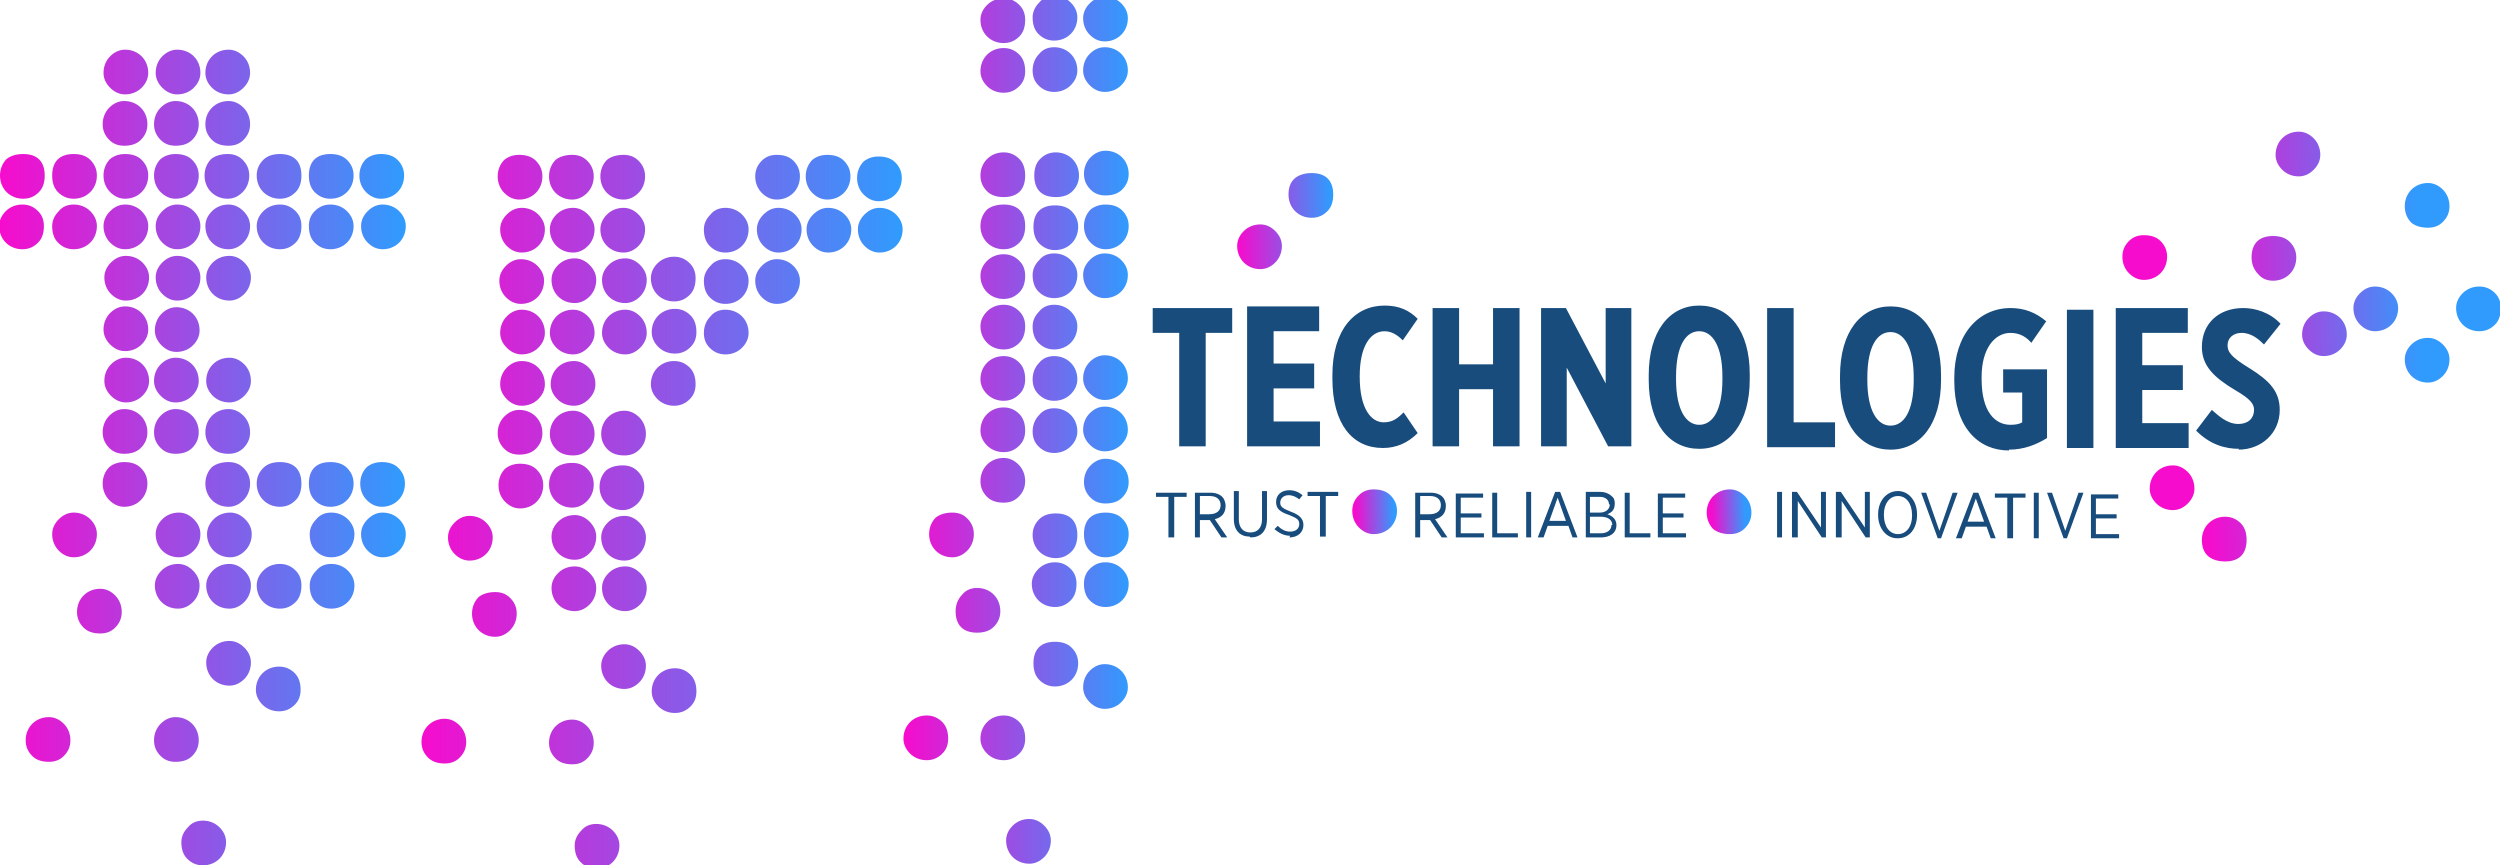 <?xml version="1.0" encoding="UTF-8"?>
<!DOCTYPE svg PUBLIC "-//W3C//DTD SVG 1.1//EN" "http://www.w3.org/Graphics/SVG/1.1/DTD/svg11.dtd">
<!-- Creator: CorelDRAW X6 -->
<svg xmlns="http://www.w3.org/2000/svg" xml:space="preserve" width="3.019in" height="1.045in" version="1.1" style="shape-rendering:geometricPrecision; text-rendering:geometricPrecision; image-rendering:optimizeQuality; fill-rule:evenodd; clip-rule:evenodd"
viewBox="0 0 3019 1045"
 xmlns:xlink="http://www.w3.org/1999/xlink">
 <defs>
  <style type="text/css">
   <![CDATA[
    .fil5 {fill:#184C7D;fill-rule:nonzero}
    .fil1 {fill:url(#id0);fill-rule:nonzero}
    .fil2 {fill:url(#id1);fill-rule:nonzero}
    .fil0 {fill:url(#id2);fill-rule:nonzero}
    .fil4 {fill:url(#id3);fill-rule:nonzero}
    .fil6 {fill:url(#id4);fill-rule:nonzero}
    .fil7 {fill:url(#id5);fill-rule:nonzero}
    .fil3 {fill:url(#id6);fill-rule:nonzero}
   ]]>
  </style>
  <linearGradient id="id0" gradientUnits="userSpaceOnUse" x1="507.934" y1="616.052" x2="1087.84" y2="616.052">
   <stop offset="0" style="stop-color:#F60CCD"/>
   <stop offset="1" style="stop-color:#309BFD"/>
  </linearGradient>
  <linearGradient id="id1" gradientUnits="userSpaceOnUse" xlink:href="#id0" x1="1092.69" y1="522.666" x2="1363.81" y2="522.666">
  </linearGradient>
  <linearGradient id="id2" gradientUnits="userSpaceOnUse" xlink:href="#id0" x1="-0" y1="553.544" x2="488.02" y2="553.544">
  </linearGradient>
  <linearGradient id="id3" gradientUnits="userSpaceOnUse" x1="1494.68" y1="268.579" x2="1607.68" y2="265.292">
   <stop offset="0" style="stop-color:#F60CCD"/>
   <stop offset="1" style="stop-color:#309BFD"/>
  </linearGradient>
  <linearGradient id="id4" gradientUnits="userSpaceOnUse" xlink:href="#id3" x1="1636.77" y1="618.536" x2="1683.39" y2="617.178">
  </linearGradient>
  <linearGradient id="id5" gradientUnits="userSpaceOnUse" xlink:href="#id3" x1="2067.31" y1="618.442" x2="2107.42" y2="617.272">
  </linearGradient>
  <linearGradient id="id6" gradientUnits="userSpaceOnUse" xlink:href="#id3" x1="2660.27" y1="423.162" x2="2923.21" y2="415.501">
  </linearGradient>
 </defs>
 <g id="Layer_x0020_1">
  <g id="_889904656">
   <g>
    <g>
     <path class="fil0" d="M0 212c0,-8 3,-15 8,-20 5,-4 12,-6 20,-6 17,0 26,9 26,26 0,8 -2,15 -7,20 -5,5 -11,8 -19,8 -8,0 -15,-3 -20,-8 -5,-5 -8,-12 -8,-20zm310 0c0,-8 3,-14 8,-19 5,-5 12,-7 20,-7 17,0 26,9 26,26 0,8 -2,15 -7,20 -5,5 -11,8 -19,8 -8,0 -15,-3 -20,-8 -5,-5 -8,-12 -8,-20zm89 346c8,0 15,2 20,7 5,5 8,11 8,19 0,8 -3,15 -8,20 -5,5 -12,8 -20,8 -8,0 -14,-3 -19,-8 -5,-5 -7,-12 -7,-20 0,-17 9,-26 26,-26zm0 -372c8,0 15,2 20,7 5,5 8,11 8,19 0,8 -3,15 -8,20 -5,5 -12,8 -20,8 -8,0 -14,-3 -19,-8 -5,-5 -7,-12 -7,-20 0,-17 9,-26 26,-26zm-310 0c8,0 15,2 20,7 5,5 8,11 8,19 0,8 -3,15 -8,20 -5,5 -12,8 -20,8 -8,0 -14,-3 -19,-8 -5,-5 -7,-12 -7,-20 0,-17 9,-26 26,-26zm221 398c0,-8 3,-14 8,-19 5,-5 12,-7 20,-7 17,0 26,9 26,26 0,8 -2,15 -7,20 -5,5 -11,8 -19,8 -8,0 -15,-3 -20,-8 -5,-5 -8,-12 -8,-20zm-185 -372c0,-8 3,-15 8,-20 5,-4 11,-6 18,-6 8,0 15,2 20,7 5,5 8,11 8,19 0,8 -3,15 -8,20 -5,5 -12,8 -20,8 -7,0 -13,-3 -18,-8 -5,-5 -8,-12 -8,-20zm131 352c5,-4 12,-6 20,-6 7,0 13,2 18,7 5,5 8,11 8,19 0,8 -3,15 -8,20 -5,5 -11,8 -18,8 -8,0 -15,-3 -20,-8 -5,-5 -8,-12 -8,-20 0,-8 3,-15 8,-20zm-62 -372c5,-4 11,-6 18,-6 8,0 15,2 20,7 5,5 8,11 8,19 0,8 -3,15 -8,20 -5,5 -12,8 -20,8 -7,0 -13,-3 -18,-8 -5,-5 -8,-12 -8,-20 0,-8 3,-15 8,-20zm241 392c0,-8 3,-15 8,-20 5,-4 11,-6 18,-6 8,0 15,2 20,7 5,5 8,11 8,19 0,8 -3,15 -8,20 -5,5 -12,8 -20,8 -7,0 -13,-3 -18,-8 -5,-5 -8,-12 -8,-20zm-303 -20c5,-4 11,-6 18,-6 8,0 15,2 20,7 5,5 8,11 8,19 0,8 -3,15 -8,20 -5,5 -12,8 -20,8 -7,0 -13,-3 -18,-8 -5,-5 -8,-12 -8,-20 0,-8 3,-15 8,-20zm62 -434c5,-5 11,-8 18,-8 8,0 15,3 20,8 5,5 8,12 8,20 0,8 -3,14 -8,19 -5,5 -12,7 -20,7 -7,0 -13,-2 -18,-7 -5,-5 -8,-11 -8,-19 0,-8 3,-15 8,-20zm179 143c0,-7 2,-13 7,-18 5,-5 11,-8 19,-8 8,0 15,3 20,8 5,5 8,11 8,18 0,8 -3,15 -8,20 -5,5 -12,8 -20,8 -8,0 -14,-3 -19,-8 -5,-5 -7,-12 -7,-20zm-241 229c5,-5 11,-8 18,-8 8,0 15,3 20,8 5,5 8,12 8,20 0,8 -3,14 -8,19 -5,5 -12,7 -20,7 -7,0 -13,-2 -18,-7 -5,-5 -8,-11 -8,-19 0,-8 3,-15 8,-20zm0 -372c5,-5 11,-8 18,-8 8,0 15,3 20,8 5,5 8,12 8,20 0,8 -3,14 -8,19 -5,5 -12,7 -20,7 -7,0 -13,-2 -18,-7 -5,-5 -8,-11 -8,-19 0,-8 3,-15 8,-20zm116 20c0,-8 3,-15 8,-20 5,-5 12,-8 20,-8 7,0 13,3 18,8 5,5 8,12 8,20 0,8 -3,14 -8,19 -5,5 -11,7 -18,7 -8,0 -15,-2 -20,-7 -5,-5 -8,-11 -8,-19zm-62 372c0,-8 3,-15 8,-20 5,-5 11,-8 18,-8 8,0 15,3 20,8 5,5 8,12 8,20 0,8 -3,14 -8,19 -5,5 -12,7 -20,7 -7,0 -13,-2 -18,-7 -5,-5 -8,-11 -8,-19zm124 -249c0,-7 3,-13 8,-18 5,-5 12,-8 20,-8 8,0 14,3 19,8 5,5 7,11 7,18 0,8 -2,15 -7,20 -5,5 -11,8 -19,8 -8,0 -15,-3 -20,-8 -5,-5 -8,-12 -8,-20zm-62 249c0,-8 3,-15 8,-20 5,-5 12,-8 20,-8 7,0 13,3 18,8 5,5 8,12 8,20 0,8 -3,14 -8,19 -5,5 -11,7 -18,7 -8,0 -15,-2 -20,-7 -5,-5 -8,-11 -8,-19zm-241 -267c5,-5 12,-8 20,-8 8,0 14,3 19,8 5,5 7,11 7,18 0,8 -2,15 -7,20 -5,5 -11,8 -19,8 -8,0 -15,-3 -20,-8 -5,-5 -8,-12 -8,-20 0,-7 3,-13 8,-18zm435 -63c5,-4 11,-6 18,-6 8,0 15,2 20,7 5,5 8,11 8,19 0,8 -3,15 -8,20 -5,5 -12,8 -20,8 -7,0 -13,-3 -18,-8 -5,-5 -8,-12 -8,-20 0,-8 3,-15 8,-20zm-125 621c5,-5 12,-8 20,-8 8,0 14,3 19,8 5,5 7,12 7,20 0,7 -2,13 -7,18 -5,5 -11,8 -19,8 -8,0 -15,-3 -20,-8 -5,-5 -8,-11 -8,-18 0,-8 3,-15 8,-20zm-62 -621c5,-4 12,-6 20,-6 7,0 13,2 18,7 5,5 8,11 8,19 0,8 -3,15 -8,20 -5,5 -11,8 -18,8 -8,0 -15,-3 -20,-8 -5,-5 -8,-12 -8,-20 0,-8 3,-15 8,-20zm-69 702c0,-8 3,-15 8,-20 5,-5 11,-8 18,-8 8,0 15,3 20,8 5,5 8,12 8,20 0,8 -3,14 -8,19 -5,5 -12,7 -20,7 -7,0 -13,-2 -18,-7 -5,-5 -8,-11 -8,-19zm124 -187c0,-7 3,-13 8,-18 5,-5 12,-8 20,-8 8,0 14,3 19,8 5,5 7,11 7,18 0,8 -2,15 -7,20 -5,5 -11,8 -19,8 -8,0 -15,-3 -20,-8 -5,-5 -8,-12 -8,-20zm-271 167c5,-5 12,-8 20,-8 7,0 13,3 18,8 5,5 8,12 8,20 0,8 -3,14 -8,19 -5,5 -11,7 -18,7 -8,0 -15,-2 -20,-7 -5,-5 -8,-11 -8,-19 0,-8 3,-15 8,-20zm62 -155c5,-5 12,-8 20,-8 7,0 13,3 18,8 5,5 8,12 8,20 0,8 -3,14 -8,19 -5,5 -11,7 -18,7 -8,0 -15,-2 -20,-7 -5,-5 -8,-11 -8,-19 0,-8 3,-15 8,-20zm-30 -464c4,-5 10,-8 18,-8 8,0 15,3 20,8 5,5 8,11 8,18 0,8 -3,15 -8,20 -5,5 -12,8 -20,8 -8,0 -14,-3 -19,-8 -5,-5 -7,-12 -7,-20 0,-7 3,-13 8,-18zm148 762c0,-7 3,-13 8,-18 4,-5 10,-8 18,-8 8,0 15,3 20,8 5,5 8,11 8,18 0,8 -3,15 -8,20 -5,5 -12,8 -20,8 -8,0 -14,-3 -19,-8 -5,-5 -7,-12 -7,-20zm155 -372c0,-7 3,-13 8,-18 4,-5 10,-8 18,-8 8,0 15,3 20,8 5,5 8,11 8,18 0,8 -3,15 -8,20 -5,5 -12,8 -20,8 -8,0 -14,-3 -19,-8 -5,-5 -7,-12 -7,-20zm8 44c4,-5 10,-8 18,-8 8,0 15,3 20,8 5,5 8,11 8,18 0,8 -3,15 -8,20 -5,5 -12,8 -20,8 -8,0 -14,-3 -19,-8 -5,-5 -7,-12 -7,-20 0,-7 3,-13 8,-18zm-125 -372c5,-5 12,-8 20,-8 7,0 13,3 18,8 5,5 8,11 8,18 0,8 -3,15 -8,20 -5,5 -11,8 -18,8 -8,0 -15,-3 -20,-8 -5,-5 -8,-12 -8,-20 0,-7 3,-13 8,-18zm-62 62c5,-5 11,-8 18,-8 8,0 15,3 20,8 5,5 8,12 8,20 0,7 -3,13 -8,18 -5,5 -12,8 -20,8 -7,0 -13,-3 -18,-8 -5,-5 -8,-11 -8,-18 0,-8 3,-15 8,-20zm-69 81c0,-8 3,-15 8,-20 5,-5 11,-8 18,-8 8,0 15,3 20,8 5,5 8,12 8,20 0,7 -3,13 -8,18 -5,5 -12,8 -20,8 -7,0 -13,-3 -18,-8 -5,-5 -8,-11 -8,-18zm62 -187c0,-7 3,-13 8,-18 5,-5 11,-8 18,-8 8,0 15,3 20,8 5,5 8,11 8,18 0,8 -3,15 -8,20 -5,5 -12,8 -20,8 -7,0 -13,-3 -18,-8 -5,-5 -8,-12 -8,-20zm62 372c0,-7 3,-13 8,-18 5,-5 12,-8 20,-8 7,0 13,3 18,8 5,5 8,11 8,18 0,8 -3,15 -8,20 -5,5 -11,8 -18,8 -8,0 -15,-3 -20,-8 -5,-5 -8,-12 -8,-20zm-62 0c0,-7 3,-13 8,-18 5,-5 12,-8 20,-8 7,0 13,3 18,8 5,5 8,11 8,18 0,8 -3,15 -8,20 -5,5 -11,8 -18,8 -8,0 -15,-3 -20,-8 -5,-5 -8,-12 -8,-20zm0 -310c0,-7 3,-13 8,-18 5,-5 11,-8 18,-8 8,0 15,3 20,8 5,5 8,11 8,18 0,8 -3,15 -8,20 -5,5 -12,8 -20,8 -7,0 -13,-3 -18,-8 -5,-5 -8,-12 -8,-20zm-62 0c0,-7 3,-13 8,-18 5,-5 11,-8 18,-8 8,0 15,3 20,8 5,5 8,11 8,18 0,8 -3,15 -8,20 -5,5 -12,8 -20,8 -7,0 -13,-3 -18,-8 -5,-5 -8,-12 -8,-20zm62 -247c0,-8 3,-15 8,-20 5,-5 11,-8 18,-8 8,0 15,3 20,8 5,5 8,12 8,20 0,7 -3,13 -8,18 -5,5 -12,8 -20,8 -7,0 -13,-3 -18,-8 -5,-5 -8,-11 -8,-18zm69 352c5,-5 12,-8 20,-8 7,0 13,3 18,8 5,5 8,12 8,20 0,7 -3,13 -8,18 -5,5 -11,8 -18,8 -8,0 -15,-3 -20,-8 -5,-5 -8,-11 -8,-18 0,-8 3,-15 8,-20zm0 342c5,-5 12,-8 20,-8 7,0 13,3 18,8 5,5 8,11 8,18 0,8 -3,15 -8,20 -5,5 -11,8 -18,8 -8,0 -15,-3 -20,-8 -5,-5 -8,-12 -8,-20 0,-7 3,-13 8,-18zm-124 -404c5,-5 11,-8 18,-8 8,0 15,3 20,8 5,5 8,12 8,20 0,7 -3,13 -8,18 -5,5 -12,8 -20,8 -7,0 -13,-3 -18,-8 -5,-5 -8,-11 -8,-18 0,-8 3,-15 8,-20zm-8 -105c0,-7 3,-13 8,-18 5,-5 11,-8 18,-8 8,0 15,3 20,8 5,5 8,11 8,18 0,8 -3,15 -8,20 -5,5 -12,8 -20,8 -7,0 -13,-3 -18,-8 -5,-5 -8,-12 -8,-20zm0 -185c0,-8 3,-15 8,-20 5,-5 11,-8 18,-8 8,0 15,3 20,8 5,5 8,12 8,20 0,7 -3,13 -8,18 -5,5 -12,8 -20,8 -7,0 -13,-3 -18,-8 -5,-5 -8,-11 -8,-18zm131 -20c5,-5 12,-8 20,-8 7,0 13,3 18,8 5,5 8,12 8,20 0,7 -3,13 -8,18 -5,5 -11,8 -18,8 -8,0 -15,-3 -20,-8 -5,-5 -8,-11 -8,-18 0,-8 3,-15 8,-20zm-62 372c5,-5 11,-8 18,-8 8,0 15,3 20,8 5,5 8,12 8,20 0,7 -3,13 -8,18 -5,5 -12,8 -20,8 -7,0 -13,-3 -18,-8 -5,-5 -8,-11 -8,-18 0,-8 3,-15 8,-20zm62 -185c5,-5 12,-8 20,-8 7,0 13,3 18,8 5,5 8,11 8,18 0,8 -3,15 -8,20 -5,5 -11,8 -18,8 -8,0 -15,-3 -20,-8 -5,-5 -8,-12 -8,-20 0,-7 3,-13 8,-18zm-69 452c0,-7 3,-13 8,-18 5,-5 12,-8 20,-8 7,0 13,3 18,8 5,5 8,11 8,18 0,8 -3,15 -8,20 -5,5 -11,8 -18,8 -8,0 -15,-3 -20,-8 -5,-5 -8,-12 -8,-20zm-116 -80c5,-5 11,-8 18,-8 8,0 15,3 20,8 5,5 8,11 8,18 0,8 -3,15 -8,20 -5,5 -12,8 -20,8 -7,0 -13,-3 -18,-8 -5,-5 -8,-12 -8,-20 0,-7 3,-13 8,-18zm365 18c0,-7 3,-13 8,-18 5,-5 11,-8 18,-8 8,0 15,3 20,8 5,5 8,11 8,18 0,8 -3,15 -8,20 -5,5 -12,8 -20,8 -7,0 -13,-3 -18,-8 -5,-5 -8,-12 -8,-20zm-187 62c0,-7 3,-13 8,-18 5,-5 12,-8 20,-8 7,0 13,3 18,8 5,5 8,11 8,18 0,8 -3,15 -8,20 -5,5 -11,8 -18,8 -8,0 -15,-3 -20,-8 -5,-5 -8,-12 -8,-20zm187 -434c0,-7 3,-13 8,-18 5,-5 11,-8 18,-8 8,0 15,3 20,8 5,5 8,11 8,18 0,8 -3,15 -8,20 -5,5 -12,8 -20,8 -7,0 -13,-3 -18,-8 -5,-5 -8,-12 -8,-20z"/>
     <path class="fil1" d="M981 193c5,-4 11,-6 18,-6 8,0 15,2 20,7 5,5 8,11 8,19 0,8 -3,15 -8,20 -5,5 -12,8 -20,8 -7,0 -13,-3 -18,-8 -5,-5 -8,-12 -8,-20 0,-8 3,-15 8,-20zm-318 20c0,-8 3,-15 8,-20 5,-4 12,-6 20,-6 7,0 13,2 18,7 5,5 8,11 8,19 0,8 -3,15 -8,20 -5,5 -11,8 -18,8 -8,0 -15,-3 -20,-8 -5,-5 -8,-12 -8,-20zm-54 -20c5,-4 11,-6 18,-6 8,0 15,2 20,7 5,5 8,11 8,19 0,8 -3,15 -8,20 -5,5 -12,8 -20,8 -7,0 -13,-3 -18,-8 -5,-5 -8,-12 -8,-20 0,-8 3,-15 8,-20zm116 20c0,-8 3,-15 8,-20 5,-4 12,-6 20,-6 7,0 13,2 18,7 5,5 8,11 8,19 0,8 -3,15 -8,20 -5,5 -11,8 -18,8 -8,0 -15,-3 -20,-8 -5,-5 -8,-12 -8,-20zm69 105c5,-5 12,-8 20,-8 8,0 14,3 19,8 5,5 7,11 7,18 0,8 -2,15 -7,20 -5,5 -11,8 -19,8 -8,0 -15,-3 -20,-8 -5,-5 -8,-12 -8,-20 0,-7 3,-13 8,-18zm-185 185c5,-5 11,-8 18,-8 8,0 15,3 20,8 5,5 8,12 8,20 0,8 -3,14 -8,19 -5,5 -12,7 -20,7 -7,0 -13,-2 -18,-7 -5,-5 -8,-11 -8,-19 0,-8 3,-15 8,-20zm62 62c5,-4 12,-6 20,-6 7,0 13,2 18,7 5,5 8,11 8,19 0,8 -3,15 -8,20 -5,5 -11,8 -18,8 -8,0 -15,-3 -20,-8 -5,-5 -8,-12 -8,-20 0,-8 3,-15 8,-20zm241 -352c0,-8 3,-14 8,-19 5,-5 11,-7 18,-7 8,0 15,2 20,7 5,5 8,11 8,19 0,8 -3,15 -8,20 -5,5 -12,8 -20,8 -7,0 -13,-3 -18,-8 -5,-5 -8,-12 -8,-20zm-334 508c5,-4 12,-6 20,-6 7,0 13,2 18,7 5,5 8,11 8,19 0,8 -3,15 -8,20 -5,5 -11,8 -18,8 -8,0 -15,-3 -20,-8 -5,-5 -8,-12 -8,-20 0,-8 3,-15 8,-20zm-69 175c0,-8 3,-15 8,-20 5,-5 12,-8 20,-8 7,0 13,3 18,8 5,5 8,12 8,20 0,8 -3,14 -8,19 -5,5 -11,7 -18,7 -8,0 -15,-2 -20,-7 -5,-5 -8,-11 -8,-19zm101 -330c5,-4 11,-6 18,-6 8,0 15,2 20,7 5,5 8,11 8,19 0,8 -3,15 -8,20 -5,5 -12,8 -20,8 -7,0 -13,-3 -18,-8 -5,-5 -8,-12 -8,-20 0,-8 3,-15 8,-20zm116 -42c0,-8 3,-15 8,-20 5,-5 12,-8 20,-8 7,0 13,3 18,8 5,5 8,12 8,20 0,8 -3,14 -8,19 -5,5 -11,7 -18,7 -8,0 -15,-2 -20,-7 -5,-5 -8,-11 -8,-19zm69 -143c5,-5 12,-8 20,-8 8,0 14,3 19,8 5,5 7,12 7,20 0,7 -2,13 -7,18 -5,5 -11,8 -19,8 -8,0 -15,-3 -20,-8 -5,-5 -8,-11 -8,-18 0,-8 3,-15 8,-20zm-131 143c0,-8 3,-15 8,-20 5,-5 12,-8 20,-8 7,0 13,3 18,8 5,5 8,12 8,20 0,8 -3,14 -8,19 -5,5 -11,7 -18,7 -8,0 -15,-2 -20,-7 -5,-5 -8,-11 -8,-19zm131 291c5,-5 12,-8 20,-8 8,0 14,3 19,8 5,5 7,12 7,20 0,7 -2,13 -7,18 -5,5 -11,8 -19,8 -8,0 -15,-3 -20,-8 -5,-5 -8,-11 -8,-18 0,-8 3,-15 8,-20zm-124 62c5,-5 12,-8 20,-8 7,0 13,3 18,8 5,5 8,12 8,20 0,8 -3,14 -8,19 -5,5 -11,7 -18,7 -8,0 -15,-2 -20,-7 -5,-5 -8,-11 -8,-19 0,-8 3,-15 8,-20zm372 -682c5,-4 11,-6 18,-6 8,0 15,2 20,7 5,5 8,11 8,19 0,8 -3,15 -8,20 -5,5 -12,8 -20,8 -7,0 -13,-3 -18,-8 -5,-5 -8,-12 -8,-20 0,-8 3,-15 8,-20zm-249 249c5,-5 12,-8 20,-8 8,0 14,3 19,8 5,5 7,12 7,20 0,7 -2,13 -7,18 -5,5 -11,8 -19,8 -8,0 -15,-3 -20,-8 -5,-5 -8,-11 -8,-18 0,-8 3,-15 8,-20zm-62 124c5,-4 12,-6 20,-6 7,0 13,2 18,7 5,5 8,11 8,19 0,8 -3,15 -8,20 -5,5 -11,8 -18,8 -8,0 -15,-3 -20,-8 -5,-5 -8,-12 -8,-20 0,-8 3,-15 8,-20zm-30 435c4,-5 10,-8 18,-8 8,0 15,3 20,8 5,5 8,11 8,18 0,8 -3,15 -8,20 -5,5 -12,8 -20,8 -8,0 -14,-3 -19,-8 -5,-5 -7,-12 -7,-20 0,-7 3,-13 8,-18zm148 -664c0,-7 3,-13 8,-18 4,-5 10,-8 18,-8 8,0 15,3 20,8 5,5 8,11 8,18 0,8 -3,15 -8,20 -5,5 -12,8 -20,8 -8,0 -14,-3 -19,-8 -5,-5 -7,-12 -7,-20zm0 -62c0,-7 3,-13 8,-18 4,-5 10,-8 18,-8 8,0 15,3 20,8 5,5 8,11 8,18 0,8 -3,15 -8,20 -5,5 -12,8 -20,8 -8,0 -14,-3 -19,-8 -5,-5 -7,-12 -7,-20zm0 125c0,-8 3,-15 8,-20 4,-5 10,-8 18,-8 8,0 15,3 20,8 5,5 8,12 8,20 0,7 -3,13 -8,18 -5,5 -12,8 -20,8 -8,0 -14,-3 -19,-8 -5,-5 -7,-11 -7,-18zm124 -125c0,-7 3,-13 8,-18 5,-5 11,-8 18,-8 8,0 15,3 20,8 5,5 8,11 8,18 0,8 -3,15 -8,20 -5,5 -12,8 -20,8 -7,0 -13,-3 -18,-8 -5,-5 -8,-12 -8,-20zm-241 -18c5,-5 12,-8 20,-8 7,0 13,3 18,8 5,5 8,11 8,18 0,8 -3,15 -8,20 -5,5 -11,8 -18,8 -8,0 -15,-3 -20,-8 -5,-5 -8,-12 -8,-20 0,-7 3,-13 8,-18zm187 62c5,-5 11,-8 18,-8 8,0 15,3 20,8 5,5 8,11 8,18 0,8 -3,15 -8,20 -5,5 -12,8 -20,8 -7,0 -13,-3 -18,-8 -5,-5 -8,-12 -8,-20 0,-7 3,-13 8,-18zm-256 81c0,-8 3,-15 8,-20 5,-5 12,-8 20,-8 7,0 13,3 18,8 5,5 8,12 8,20 0,7 -3,13 -8,18 -5,5 -11,8 -18,8 -8,0 -15,-3 -20,-8 -5,-5 -8,-11 -8,-18zm8 -143c5,-5 12,-8 20,-8 7,0 13,3 18,8 5,5 8,11 8,18 0,8 -3,15 -8,20 -5,5 -11,8 -18,8 -8,0 -15,-3 -20,-8 -5,-5 -8,-12 -8,-20 0,-7 3,-13 8,-18zm-69 80c0,-7 3,-13 8,-18 5,-5 11,-8 18,-8 8,0 15,3 20,8 5,5 8,11 8,18 0,8 -3,15 -8,20 -5,5 -12,8 -20,8 -7,0 -13,-3 -18,-8 -5,-5 -8,-12 -8,-20zm441 -80c5,-5 11,-8 18,-8 8,0 15,3 20,8 5,5 8,11 8,18 0,8 -3,15 -8,20 -5,5 -12,8 -20,8 -7,0 -13,-3 -18,-8 -5,-5 -8,-12 -8,-20 0,-7 3,-13 8,-18zm-318 390c0,-7 3,-13 8,-18 5,-5 12,-8 20,-8 7,0 13,3 18,8 5,5 8,11 8,18 0,8 -3,15 -8,20 -5,5 -11,8 -18,8 -8,0 -15,-3 -20,-8 -5,-5 -8,-12 -8,-20zm8 137c5,-5 12,-8 20,-8 7,0 13,3 18,8 5,5 8,11 8,18 0,8 -3,15 -8,20 -5,5 -11,8 -18,8 -8,0 -15,-3 -20,-8 -5,-5 -8,-12 -8,-20 0,-7 3,-13 8,-18zm-185 -155c5,-5 11,-8 18,-8 8,0 15,3 20,8 5,5 8,11 8,18 0,8 -3,15 -8,20 -5,5 -12,8 -20,8 -7,0 -13,-3 -18,-8 -5,-5 -8,-12 -8,-20 0,-7 3,-13 8,-18zm124 -187c5,-5 12,-8 20,-8 7,0 13,3 18,8 5,5 8,12 8,20 0,7 -3,13 -8,18 -5,5 -11,8 -18,8 -8,0 -15,-3 -20,-8 -5,-5 -8,-11 -8,-18 0,-8 3,-15 8,-20zm249 -185c5,-5 11,-8 18,-8 8,0 15,3 20,8 5,5 8,11 8,18 0,8 -3,15 -8,20 -5,5 -12,8 -20,8 -7,0 -13,-3 -18,-8 -5,-5 -8,-12 -8,-20 0,-7 3,-13 8,-18zm-310 185c5,-5 11,-8 18,-8 8,0 15,3 20,8 5,5 8,12 8,20 0,7 -3,13 -8,18 -5,5 -12,8 -20,8 -7,0 -13,-3 -18,-8 -5,-5 -8,-11 -8,-18 0,-8 3,-15 8,-20zm-8 -167c0,-7 3,-13 8,-18 5,-5 11,-8 18,-8 8,0 15,3 20,8 5,5 8,11 8,18 0,8 -3,15 -8,20 -5,5 -12,8 -20,8 -7,0 -13,-3 -18,-8 -5,-5 -8,-12 -8,-20zm8 105c5,-5 11,-8 18,-8 8,0 15,3 20,8 5,5 8,12 8,20 0,7 -3,13 -8,18 -5,5 -12,8 -20,8 -7,0 -13,-3 -18,-8 -5,-5 -8,-11 -8,-18 0,-8 3,-15 8,-20zm54 328c0,-7 3,-13 8,-18 5,-5 12,-8 20,-8 7,0 13,3 18,8 5,5 8,11 8,18 0,8 -3,15 -8,20 -5,5 -11,8 -18,8 -8,0 -15,-3 -20,-8 -5,-5 -8,-12 -8,-20zm69 -18c5,-5 12,-8 20,-8 7,0 13,3 18,8 5,5 8,11 8,18 0,8 -3,15 -8,20 -5,5 -11,8 -18,8 -8,0 -15,-3 -20,-8 -5,-5 -8,-12 -8,-20 0,-7 3,-13 8,-18zm0 -372c5,-5 12,-8 20,-8 7,0 13,3 18,8 5,5 8,11 8,18 0,8 -3,15 -8,20 -5,5 -11,8 -18,8 -8,0 -15,-3 -20,-8 -5,-5 -8,-12 -8,-20 0,-7 3,-13 8,-18zm0 62c5,-5 12,-8 20,-8 7,0 13,3 18,8 5,5 8,12 8,20 0,7 -3,13 -8,18 -5,5 -11,8 -18,8 -8,0 -15,-3 -20,-8 -5,-5 -8,-11 -8,-18 0,-8 3,-15 8,-20zm-69 -44c0,-7 3,-13 8,-18 5,-5 12,-8 20,-8 7,0 13,3 18,8 5,5 8,11 8,18 0,8 -3,15 -8,20 -5,5 -11,8 -18,8 -8,0 -15,-3 -20,-8 -5,-5 -8,-12 -8,-20zm0 310c0,-7 3,-13 8,-18 5,-5 12,-8 20,-8 7,0 13,3 18,8 5,5 8,11 8,18 0,8 -3,15 -8,20 -5,5 -11,8 -18,8 -8,0 -15,-3 -20,-8 -5,-5 -8,-12 -8,-20z"/>
     <path class="fil2" d="M1249 212c0,-8 2,-15 7,-20 5,-5 11,-8 19,-8 8,0 15,3 20,8 5,5 8,12 8,20 0,8 -3,14 -8,19 -5,5 -12,7 -20,7 -17,0 -26,-9 -26,-26zm-2 434c0,-8 3,-14 8,-19 5,-5 12,-7 20,-7 17,0 26,9 26,26 0,8 -2,15 -7,20 -5,5 -11,8 -19,8 -8,0 -15,-3 -20,-8 -5,-5 -8,-12 -8,-20zm27 -398c8,0 15,2 20,7 5,5 8,11 8,19 0,8 -3,15 -8,20 -5,5 -12,8 -20,8 -8,0 -14,-3 -19,-8 -5,-5 -7,-12 -7,-20 0,-17 9,-26 26,-26zm-26 553c0,-17 9,-26 26,-26 8,0 15,2 20,7 5,5 8,11 8,19 0,8 -3,15 -8,20 -5,5 -12,8 -20,8 -8,0 -14,-3 -19,-8 -5,-5 -7,-12 -7,-20zm-56 -609c5,-5 12,-8 20,-8 8,0 14,3 19,8 5,5 7,12 7,20 0,17 -9,26 -26,26 -8,0 -15,-2 -20,-7 -5,-5 -8,-11 -8,-19 0,-8 3,-15 8,-20zm117 453c0,-17 9,-26 26,-26 8,0 15,2 20,7 5,5 8,11 8,19 0,8 -3,15 -8,20 -5,5 -12,8 -20,8 -8,0 -14,-3 -19,-8 -5,-5 -7,-12 -7,-20zm-117 -392c5,-4 12,-6 20,-6 17,0 26,9 26,26 0,8 -2,15 -7,20 -5,5 -11,8 -19,8 -8,0 -15,-3 -20,-8 -5,-5 -8,-12 -8,-20 0,-8 3,-15 8,-20zm-38 485c0,-8 3,-15 8,-20 4,-5 10,-8 18,-8 8,0 15,3 20,8 5,5 8,12 8,20 0,8 -3,14 -8,19 -5,5 -12,7 -20,7 -17,0 -26,-9 -26,-26zm155 -465c0,-8 3,-15 8,-20 5,-4 11,-6 18,-6 8,0 15,2 20,7 5,5 8,11 8,19 0,8 -3,15 -8,20 -5,5 -12,8 -20,8 -7,0 -13,-3 -18,-8 -5,-5 -8,-12 -8,-20zm-179 352c5,-4 12,-6 20,-6 7,0 13,2 18,7 5,5 8,11 8,19 0,8 -3,15 -8,20 -5,5 -11,8 -18,8 -8,0 -15,-3 -20,-8 -5,-5 -8,-12 -8,-20 0,-8 3,-15 8,-20zm54 -601c0,-7 3,-13 8,-18 5,-5 12,-8 20,-8 8,0 14,3 19,8 5,5 7,11 7,18 0,8 -2,15 -7,20 -5,5 -11,8 -19,8 -8,0 -15,-3 -20,-8 -5,-5 -8,-12 -8,-20zm71 477c4,-5 10,-8 18,-8 8,0 15,3 20,8 5,5 8,12 8,20 0,7 -3,13 -8,18 -5,5 -12,8 -20,8 -8,0 -14,-3 -19,-8 -5,-5 -7,-11 -7,-18 0,-8 3,-15 8,-20zm54 81c0,-8 3,-15 8,-20 5,-5 11,-8 18,-8 8,0 15,3 20,8 5,5 8,12 8,20 0,8 -3,14 -8,19 -5,5 -12,7 -20,7 -7,0 -13,-2 -18,-7 -5,-5 -8,-11 -8,-19zm-125 -124c0,-8 3,-15 8,-20 5,-5 12,-8 20,-8 8,0 14,3 19,8 5,5 7,12 7,20 0,7 -2,13 -7,18 -5,5 -11,8 -19,8 -8,0 -15,-3 -20,-8 -5,-5 -8,-11 -8,-18zm0 -125c0,-7 3,-13 8,-18 5,-5 12,-8 20,-8 8,0 14,3 19,8 5,5 7,11 7,18 0,8 -2,15 -7,20 -5,5 -11,8 -19,8 -8,0 -15,-3 -20,-8 -5,-5 -8,-12 -8,-20zm125 372c0,-7 2,-13 7,-18 5,-5 11,-8 19,-8 8,0 15,3 20,8 5,5 8,11 8,18 0,8 -3,15 -8,20 -5,5 -12,8 -20,8 -8,0 -14,-3 -19,-8 -5,-5 -7,-12 -7,-20zm-218 187c0,-8 3,-15 8,-20 5,-5 12,-8 20,-8 8,0 14,3 19,8 5,5 7,12 7,20 0,7 -2,13 -7,18 -5,5 -11,8 -19,8 -8,0 -15,-3 -20,-8 -5,-5 -8,-11 -8,-18zm226 -702c5,-5 11,-8 18,-8 8,0 15,3 20,8 5,5 8,12 8,20 0,8 -3,14 -8,19 -5,5 -12,7 -20,7 -7,0 -13,-2 -18,-7 -5,-5 -8,-11 -8,-19 0,-8 3,-15 8,-20zm-125 310c5,-5 12,-8 20,-8 8,0 14,3 19,8 5,5 7,12 7,20 0,7 -2,13 -7,18 -5,5 -11,8 -19,8 -8,0 -15,-3 -20,-8 -5,-5 -8,-11 -8,-18 0,-8 3,-15 8,-20zm62 187c5,-5 12,-8 20,-8 8,0 14,3 19,8 5,5 7,11 7,18 0,8 -2,15 -7,20 -5,5 -11,8 -19,8 -8,0 -15,-3 -20,-8 -5,-5 -8,-12 -8,-20 0,-7 3,-13 8,-18zm-62 -621c5,-5 12,-8 20,-8 8,0 14,3 19,8 5,5 7,12 7,20 0,7 -2,13 -7,18 -5,5 -11,8 -19,8 -8,0 -15,-3 -20,-8 -5,-5 -8,-11 -8,-18 0,-8 3,-15 8,-20zm0 806c5,-5 12,-8 20,-8 8,0 14,3 19,8 5,5 7,12 7,20 0,7 -2,13 -7,18 -5,5 -11,8 -19,8 -8,0 -15,-3 -20,-8 -5,-5 -8,-11 -8,-18 0,-8 3,-15 8,-20zm0 -496c5,-5 12,-8 20,-8 8,0 14,3 19,8 5,5 7,11 7,18 0,8 -2,15 -7,20 -5,5 -11,8 -19,8 -8,0 -15,-3 -20,-8 -5,-5 -8,-12 -8,-20 0,-7 3,-13 8,-18zm-8 205c0,-8 3,-15 8,-20 5,-5 12,-8 20,-8 7,0 13,3 18,8 5,5 8,12 8,20 0,8 -3,14 -8,19 -5,5 -11,7 -18,7 -8,0 -15,-2 -20,-7 -5,-5 -8,-11 -8,-19zm71 -143c4,-5 10,-8 18,-8 8,0 15,3 20,8 5,5 8,12 8,20 0,7 -3,13 -8,18 -5,5 -12,8 -20,8 -8,0 -14,-3 -19,-8 -5,-5 -7,-11 -7,-18 0,-8 3,-15 8,-20zm0 -62c4,-5 10,-8 18,-8 8,0 15,3 20,8 5,5 8,11 8,18 0,8 -3,15 -8,20 -5,5 -12,8 -20,8 -8,0 -14,-3 -19,-8 -5,-5 -7,-12 -7,-20 0,-7 3,-13 8,-18zm0 -62c4,-5 10,-8 18,-8 8,0 15,3 20,8 5,5 8,11 8,18 0,8 -3,15 -8,20 -5,5 -12,8 -20,8 -8,0 -14,-3 -19,-8 -5,-5 -7,-12 -7,-20 0,-7 3,-13 8,-18zm0 -249c4,-5 10,-8 18,-8 8,0 15,3 20,8 5,5 8,12 8,20 0,7 -3,13 -8,18 -5,5 -12,8 -20,8 -8,0 -14,-3 -19,-8 -5,-5 -7,-11 -7,-18 0,-8 3,-15 8,-20zm-8 -44c0,-7 3,-13 8,-18 4,-5 10,-8 18,-8 8,0 15,3 20,8 5,5 8,11 8,18 0,8 -3,15 -8,20 -5,5 -12,8 -20,8 -8,0 -14,-3 -19,-8 -5,-5 -7,-12 -7,-20zm69 416c5,-5 11,-8 18,-8 8,0 15,3 20,8 5,5 8,12 8,20 0,7 -3,13 -8,18 -5,5 -12,8 -20,8 -7,0 -13,-3 -18,-8 -5,-5 -8,-11 -8,-18 0,-8 3,-15 8,-20zm0 62c5,-5 11,-8 18,-8 8,0 15,3 20,8 5,5 8,12 8,20 0,7 -3,13 -8,18 -5,5 -12,8 -20,8 -7,0 -13,-3 -18,-8 -5,-5 -8,-11 -8,-18 0,-8 3,-15 8,-20zm-8 -414c0,-8 3,-15 8,-20 5,-5 11,-8 18,-8 8,0 15,3 20,8 5,5 8,12 8,20 0,7 -3,13 -8,18 -5,5 -12,8 -20,8 -7,0 -13,-3 -18,-8 -5,-5 -8,-11 -8,-18zm8 725c5,-5 11,-8 18,-8 8,0 15,3 20,8 5,5 8,12 8,20 0,7 -3,13 -8,18 -5,5 -12,8 -20,8 -7,0 -13,-3 -18,-8 -5,-5 -8,-11 -8,-18 0,-8 3,-15 8,-20zm-93 187c5,-5 12,-8 20,-8 7,0 13,3 18,8 5,5 8,11 8,18 0,8 -3,15 -8,20 -5,5 -11,8 -18,8 -8,0 -15,-3 -20,-8 -5,-5 -8,-12 -8,-20 0,-7 3,-13 8,-18zm93 -993c5,-5 11,-8 18,-8 8,0 15,3 20,8 5,5 8,11 8,18 0,8 -3,15 -8,20 -5,5 -12,8 -20,8 -7,0 -13,-3 -18,-8 -5,-5 -8,-12 -8,-20 0,-7 3,-13 8,-18zm0 310c5,-5 11,-8 18,-8 8,0 15,3 20,8 5,5 8,11 8,18 0,8 -3,15 -8,20 -5,5 -12,8 -20,8 -7,0 -13,-3 -18,-8 -5,-5 -8,-12 -8,-20 0,-7 3,-13 8,-18z"/>
    </g>
    <path class="fil3" d="M2659 652c0,8 2,15 8,20 5,4 12,6 20,6 17,0 26,-9 26,-26 0,-8 -2,-15 -7,-20 -5,-5 -11,-8 -19,-8 -8,0 -15,3 -20,8 -5,5 -8,12 -8,20zm60 -341c0,8 3,15 8,20 4,5 10,8 18,8 8,0 15,-3 20,-8 5,-5 8,-12 8,-20 0,-8 -3,-14 -8,-19 -5,-5 -12,-7 -20,-7 -17,0 -26,9 -26,26zm185 -62c0,8 3,15 8,20 5,4 12,6 20,6 7,0 13,-2 18,-7 5,-5 8,-11 8,-19 0,-8 -3,-15 -8,-20 -5,-5 -11,-8 -18,-8 -8,0 -15,3 -20,8 -5,5 -8,12 -8,20zm-333 81c5,5 11,8 18,8 8,0 15,-3 20,-8 5,-5 8,-12 8,-20 0,-8 -3,-14 -8,-19 -5,-5 -12,-7 -20,-7 -7,0 -13,2 -18,7 -5,5 -8,11 -8,19 0,8 3,15 8,20zm395 42c0,8 3,15 8,20 5,5 12,8 20,8 8,0 14,-3 19,-8 5,-5 7,-12 7,-20 0,-7 -2,-13 -7,-18 -5,-5 -11,-8 -19,-8 -8,0 -15,3 -20,8 -5,5 -8,11 -8,18zm-116 20c5,5 11,8 18,8 8,0 15,-3 20,-8 5,-5 8,-12 8,-20 0,-7 -3,-13 -8,-18 -5,-5 -12,-8 -20,-8 -7,0 -13,3 -18,8 -5,5 -8,11 -8,18 0,8 3,15 8,20zm-62 30c5,5 11,8 18,8 8,0 15,-3 20,-8 5,-5 8,-11 8,-18 0,-8 -3,-15 -8,-20 -5,-5 -12,-8 -20,-8 -7,0 -13,3 -18,8 -5,5 -8,12 -8,20 0,7 3,13 8,18zm-184 186c5,5 12,8 20,8 7,0 13,-3 18,-8 5,-5 8,-11 8,-18 0,-8 -3,-15 -8,-20 -5,-5 -11,-8 -18,-8 -8,0 -15,3 -20,8 -5,5 -8,12 -8,20 0,7 3,13 8,18zm152 -403c5,5 12,8 20,8 7,0 13,-3 18,-8 5,-5 8,-11 8,-18 0,-8 -3,-15 -8,-20 -5,-5 -11,-8 -18,-8 -8,0 -15,3 -20,8 -5,5 -8,12 -8,20 0,7 3,13 8,18zm148 229c0,8 3,15 8,20 5,5 12,8 20,8 7,0 13,-3 18,-8 5,-5 8,-12 8,-20 0,-7 -3,-13 -8,-18 -5,-5 -11,-8 -18,-8 -8,0 -15,3 -20,8 -5,5 -8,11 -8,18z"/>
    <path class="fil4" d="M1556 235c0,-8 2,-15 8,-20 5,-4 12,-6 20,-6 17,0 26,9 26,26 0,8 -2,15 -7,20 -5,5 -11,8 -19,8 -8,0 -15,-3 -20,-8 -5,-5 -8,-12 -8,-20zm-54 44c5,-5 12,-8 20,-8 7,0 13,3 18,8 5,5 8,11 8,18 0,8 -3,15 -8,20 -5,5 -11,8 -18,8 -8,0 -15,-3 -20,-8 -5,-5 -8,-12 -8,-20 0,-7 3,-13 8,-18z"/>
    <path class="fil5" d="M1424 539l32 0 0 -137 32 0 0 -30 -96 0 0 30 32 0 0 137zm82 0l88 0 0 -30 -56 0 0 -40 49 0 0 -30 -49 0 0 -39 55 0 0 -30 -87 0 0 167zm164 2c16,0 30,-6 42,-18l-17 -25c-8,8 -14,12 -24,12 -15,0 -29,-16 -29,-55l0 -1c0,-36 13,-54 30,-54 9,0 16,5 22,11l18 -26c-10,-10 -22,-16 -40,-16 -36,0 -63,29 -63,84l0 4c0,55 24,84 61,84zm60 -2l32 0 0 -69 41 0 0 69 32 0 0 -167 -32 0 0 68 -41 0 0 -68 -32 0 0 167zm131 0l31 0 0 -95 50 95 28 0 0 -167 -31 0 0 91 -48 -91 -30 0 0 167zm191 3c36,0 61,-31 61,-84l0 -6c0,-53 -25,-83 -61,-83 -36,0 -61,31 -61,84l0 6c0,53 25,83 61,83zm0 -29c-16,0 -28,-18 -28,-55l0 -3c0,-38 12,-55 28,-55 16,0 28,18 28,55l0 3c0,38 -12,55 -28,55zm82 27l82 0 0 -30 -50 0 0 -138 -32 0 0 167zm149 3c36,0 61,-31 61,-84l0 -6c0,-53 -25,-83 -61,-83 -36,0 -61,31 -61,84l0 6c0,53 25,83 61,83zm0 -29c-16,0 -28,-18 -28,-55l0 -3c0,-38 12,-55 28,-55 16,0 28,18 28,55l0 3c0,38 -12,55 -28,55zm143 29c18,0 33,-6 46,-14l0 -83 -53 0 0 28 23 0 0 36c-3,2 -8,3 -14,3 -19,0 -35,-16 -35,-55l0 -3c0,-33 15,-53 35,-53 12,0 20,6 25,12l18 -26c-13,-11 -27,-16 -43,-16 -39,0 -68,32 -68,84l0 4c0,56 29,84 66,84zm70 -2l32 0 0 -167 -32 0 0 167zm59 0l88 0 0 -30 -56 0 0 -40 49 0 0 -30 -49 0 0 -39 55 0 0 -30 -87 0 0 167zm148 2c28,0 50,-20 50,-48l0 0c0,-22 -12,-35 -36,-50 -23,-14 -27,-20 -27,-28 0,-9 7,-15 17,-15 12,0 21,8 27,14l20 -25c-13,-14 -31,-19 -45,-19 -30,0 -50,19 -50,47l0 0c0,23 15,37 40,52 19,11 23,17 23,24 0,10 -7,17 -19,17 -14,0 -25,-11 -32,-17l-19 25c17,17 35,22 52,22z"/>
   </g>
   <g>
    <path class="fil5" d="M1412 649l6 0 0 -49 15 0 0 -5 -37 0 0 5 15 0 0 49zm31 0l6 0 0 -21 12 0 14 21 7 0 -15 -22c8,-2 13,-7 13,-16l0 0c0,-5 -2,-9 -4,-11 -3,-3 -8,-5 -14,-5l-19 0 0 55zm6 -27l0 -23 12 0c8,0 13,4 13,11l0 0c0,7 -5,11 -14,11l-12 0zm61 27c12,0 20,-7 20,-22l0 -34 -6 0 0 34c0,10 -5,16 -14,16 -9,0 -14,-6 -14,-16l0 -34 -6 0 0 34c0,14 8,21 19,21zm47 0c10,0 17,-6 17,-15l0 0c0,-7 -4,-12 -15,-16 -10,-4 -13,-6 -13,-11l0 0c0,-5 4,-9 10,-9 5,0 9,2 13,5l4 -5c-5,-4 -10,-6 -16,-6 -10,0 -16,6 -16,14l0 0c0,8 4,12 16,16 10,4 12,6 12,11l0 0c0,5 -4,9 -11,9 -6,0 -11,-3 -15,-7l-4 4c6,5 12,8 19,8zm38 -1l6 0 0 -49 15 0 0 -5 -37 0 0 5 15 0 0 49z"/>
    <path class="fil5" d="M1709 649l6 0 0 -21 12 0 14 21 7 0 -15 -22c8,-2 13,-7 13,-16l0 0c0,-5 -2,-9 -4,-11 -3,-3 -8,-5 -14,-5l-19 0 0 55zm6 -27l0 -23 12 0c8,0 13,4 13,11l0 0c0,7 -5,11 -14,11l-12 0zm43 27l34 0 0 -5 -28 0 0 -19 25 0 0 -5 -25 0 0 -19 27 0 0 -5 -33 0 0 55zm44 0l31 0 0 -5 -25 0 0 -49 -6 0 0 55zm41 0l6 0 0 -55 -6 0 0 55zm15 0l6 0 5 -14 25 0 5 14 6 0 -21 -55 -6 0 -21 55zm13 -20l10 -28 10 28 -21 0zm43 20l19 0c11,0 19,-5 19,-15l0 0c0,-7 -5,-11 -11,-13 5,-2 9,-5 9,-13l0 0c0,-4 -1,-7 -4,-9 -3,-3 -8,-5 -13,-5l-18 0 0 55zm30 -40c0,6 -5,10 -12,10l-12 0 0 -19 12 0c7,0 11,4 11,9l0 0zm2 25l0 0c0,6 -5,10 -13,10l-13 0 0 -20 13 0c9,0 14,4 14,10zm16 15l31 0 0 -5 -25 0 0 -49 -6 0 0 55zm40 0l34 0 0 -5 -28 0 0 -19 25 0 0 -5 -25 0 0 -19 27 0 0 -5 -33 0 0 55z"/>
    <path class="fil5" d="M2146 649l6 0 0 -55 -6 0 0 55zm19 0l6 0 0 -44 29 44 5 0 0 -55 -6 0 0 43 -29 -43 -6 0 0 55zm53 0l6 0 0 -44 29 44 5 0 0 -55 -6 0 0 43 -29 -43 -6 0 0 55zm74 1c14,0 23,-12 23,-28l0 -1c0,-16 -10,-28 -23,-28 -14,0 -24,12 -24,28l0 1c0,16 10,28 23,28zm0 -5c-10,0 -17,-9 -17,-23l0 -1c0,-13 7,-22 17,-22 10,0 17,9 17,23l0 1c0,13 -7,22 -17,22zm47 5l5 0 20 -55 -6 0 -16 46 -16 -46 -6 0 20 55zm24 0l6 0 5 -14 25 0 5 14 6 0 -21 -55 -6 0 -21 55zm13 -20l10 -28 10 28 -21 0zm49 20l6 0 0 -49 15 0 0 -5 -37 0 0 5 15 0 0 49zm31 0l6 0 0 -55 -6 0 0 55zm35 0l5 0 20 -55 -6 0 -16 46 -16 -46 -6 0 20 55zm34 0l34 0 0 -5 -28 0 0 -19 25 0 0 -5 -25 0 0 -19 27 0 0 -5 -33 0 0 55z"/>
   </g>
   <path class="fil6" d="M1641 637c5,5 11,8 18,8 8,0 15,-3 20,-8 5,-5 8,-12 8,-20 0,-8 -3,-14 -8,-19 -5,-5 -12,-7 -20,-7 -7,0 -13,2 -18,7 -5,5 -8,11 -8,19 0,8 3,15 8,20z"/>
   <path class="fil7" d="M2061 619c0,8 3,15 8,20 5,4 12,6 20,6 7,0 13,-2 18,-7 5,-5 8,-11 8,-19 0,-8 -3,-15 -8,-20 -5,-5 -11,-8 -18,-8 -8,0 -15,3 -20,8 -5,5 -8,12 -8,20z"/>
  </g>
 </g>
</svg>
